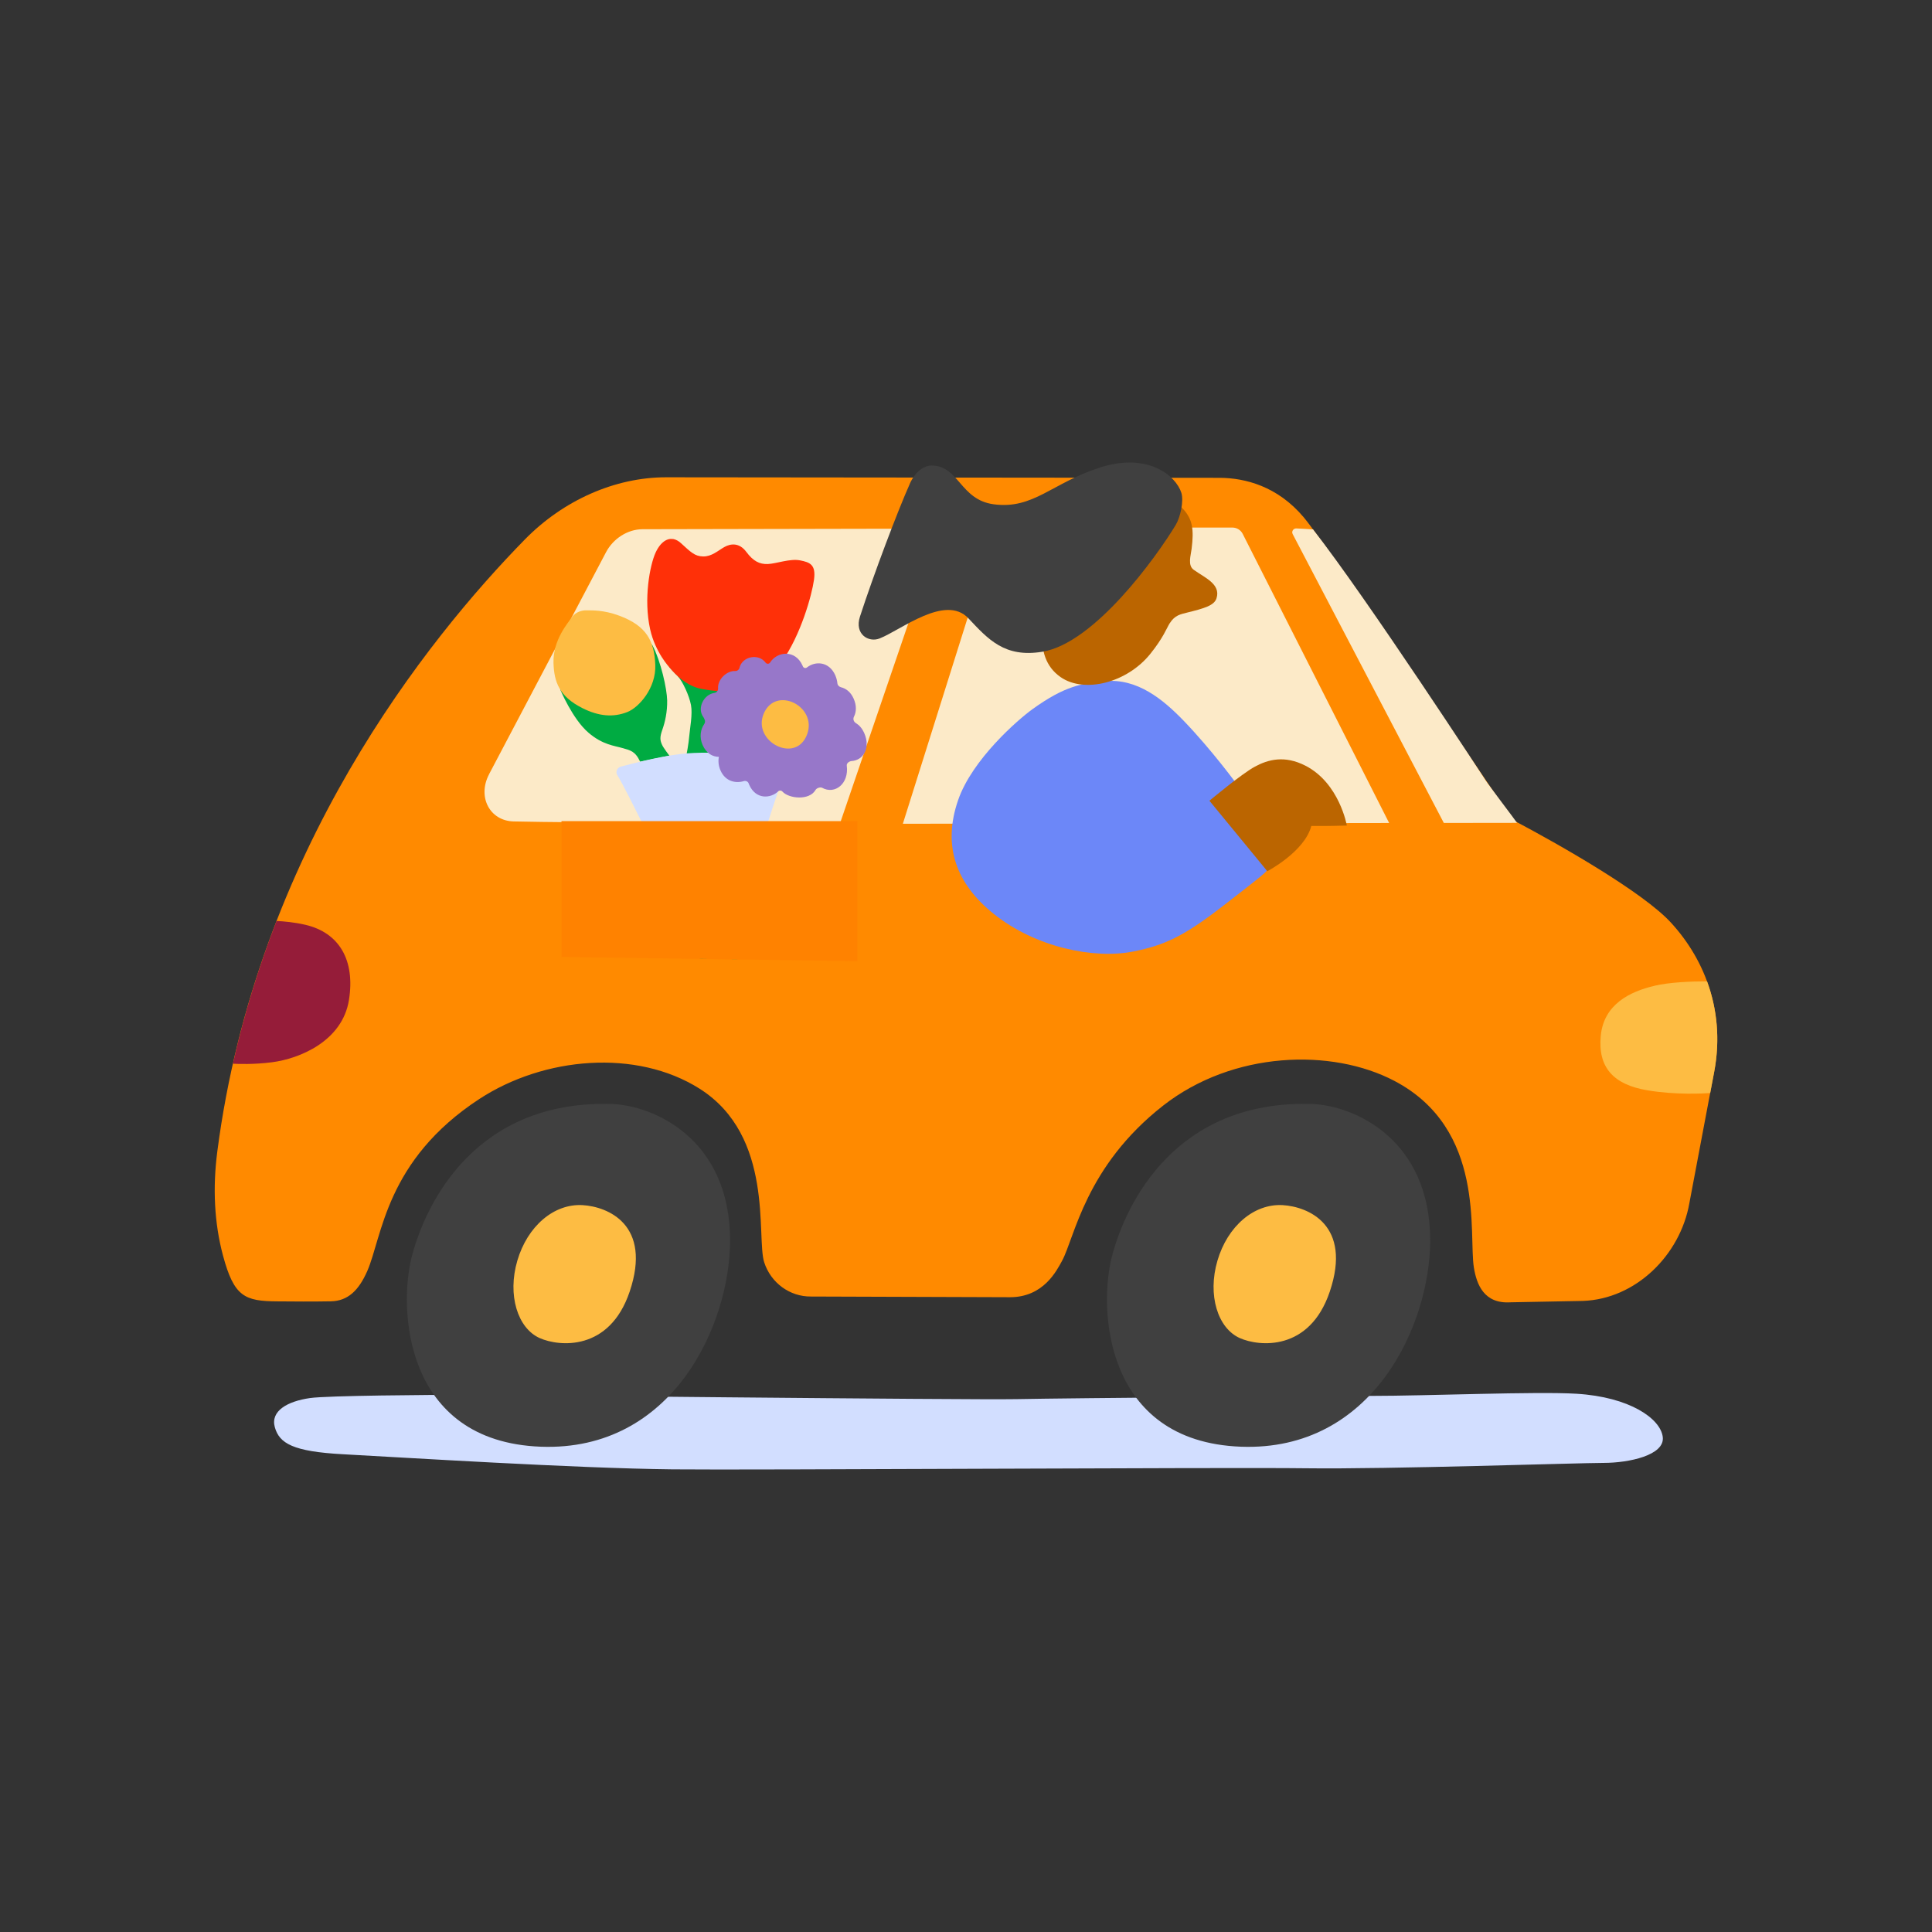 <svg width="300" height="300" viewBox="0 0 300 300" fill="none" xmlns="http://www.w3.org/2000/svg">
<rect x="0" y="0" width="300" height="300" fill="#333333" stroke="none"/>
<g clip-path="url(#clip0_3024_217)">
<path d="M72.655 216.587C66.656 216.587 50.846 216.701 48.143 217.089C44.619 217.59 41.969 219.101 42.675 221.622C43.381 224.136 45.5 225.396 53.253 225.814C62.601 226.315 89.232 227.993 104.397 228.16C116.57 228.297 190.108 227.826 202.812 227.993C215.509 228.16 245.14 227.158 249.02 227.158C252.9 227.158 258.543 225.981 258.193 223.133C257.844 220.286 253.075 216.922 244.79 216.42C238.586 216.041 221.69 216.754 212.866 216.754C207.725 216.754 166.127 217.089 157.842 217.256C150.605 217.4 74.242 216.587 72.655 216.587Z" fill="#D2DEFF"/>
<path d="M81.502 83.765C87.486 77.66 95.528 74.106 103.433 74.113L189.417 74.197C193.35 74.22 198.377 75.503 202.433 80.317C206.48 85.132 234.873 127.308 234.873 127.308C242.277 131.203 255.156 138.577 259.439 143.239C265.02 149.307 267.86 157.516 266.174 166.438L262.324 186.827C260.904 194.9 253.994 201.726 245.778 202.007L234.584 202.22C230.416 202.501 229.292 199.425 228.866 196.844C228.008 191.649 230.78 175.331 216.527 167.843C206.799 162.732 191.475 163.188 180.623 171.67C168.526 181.125 166.863 192.204 164.919 195.773C164.077 197.314 162.034 201.43 156.84 201.43L125.941 201.324C122.622 201.362 119.691 199.182 118.666 196.016C117.405 192.12 120.306 176.424 108.619 169.043C98.823 162.854 84.494 164.077 74.44 170.645C59.845 180.183 59.359 192.075 57.02 197.39C55.706 200.367 54.02 202.015 51.393 202.068C47.9 202.129 46.237 202.091 43.108 202.076C37.99 202.053 36.342 201.362 34.626 194.96C33.259 189.873 33.024 184.39 33.737 178.854C39.774 132.259 66.444 99.142 81.502 83.765Z" fill="#FF8A00"/>
<path d="M224.204 127.786L235.564 127.771C235.359 127.437 230.917 121.59 230.727 121.24C230.727 121.24 212.297 92.954 203.89 82.208C203.313 82.148 201.946 82.094 201.308 82.056C200.838 82.026 200.511 82.512 200.724 82.93L224.196 127.786H224.204Z" fill="#FCEAC8"/>
<path d="M192.97 82.907C192.667 82.299 192.044 81.92 191.368 81.92H157.94C156.057 81.92 154.227 83.294 153.642 85.155L140.194 127.915L215.706 127.794L192.97 82.907Z" fill="#FCEAC8"/>
<path d="M75.936 120.23L94.107 85.739C95.231 83.613 97.471 82.193 99.742 82.178L141.454 82.094C143.877 82.087 145.35 84.297 144.5 86.673L130.413 127.923C130.413 127.923 87.751 127.763 79.74 127.551C76.034 127.452 74.098 123.723 75.943 120.23H75.936Z" fill="#FCEAC8"/>
<g clip-path="url(#clip1_3024_217)">
<path d="M86.997 107.082C86.997 107.082 88.908 111.667 91.382 113.776C93.584 115.662 95.42 115.792 96.64 116.155C97.86 116.517 98.609 116.59 99.399 118.268C100.511 118.052 103.943 117.345 103.943 117.345C103.943 117.345 102.999 116.106 102.804 115.653C102.518 115.009 102.408 114.547 102.836 113.347C103.265 112.148 103.636 110.529 103.597 108.747C103.558 106.964 102.635 102.738 101.328 100.237C100.022 97.735 86.997 107.082 86.997 107.082Z" fill="#00AB42"/>
<path d="M105.602 142.364C105.602 142.364 104.064 145.917 103.669 146.949C103.308 147.908 103.349 148.705 104.373 148.75C105.481 148.797 104.955 148.706 105.482 148.734C106.147 148.775 106.479 148.455 106.718 147.944C106.958 147.434 108.769 142.491 108.769 142.491L105.613 142.364L105.602 142.364Z" fill="#00AB42"/>
<path d="M108.083 142.451C108.05 142.513 108.065 145.993 108.105 146.916C108.145 147.838 107.994 148.874 109.008 148.888L110.813 148.913C111.278 148.919 111.716 148.579 111.726 147.856C111.736 147.133 111.736 142.522 111.736 142.522L108.073 142.44L108.083 142.451Z" fill="#00AB42"/>
<path d="M112.707 142.577C112.702 142.986 112.704 147.388 112.697 147.88C112.69 148.373 112.862 148.92 113.696 148.932C114.53 148.943 114.383 148.931 114.71 148.914C115.323 148.891 115.5 148.317 115.489 147.625C115.477 146.933 115.443 142.521 115.443 142.521L112.707 142.567L112.707 142.577Z" fill="#00AB42"/>
<path d="M106.607 117.151C106.607 117.151 106.925 115.542 107.026 114.307C107.128 113.071 107.57 110.908 107.294 109.468C107.019 108.029 106.035 105.846 105.203 104.943C104.37 104.041 104.109 103.828 103.974 103.658C103.839 103.489 103.669 102.816 104.313 102.101C104.956 101.387 106.787 99.599 110.098 99.959C113.409 100.319 114.353 100.856 116.217 102.695C118.082 104.534 112.371 105.87 111.336 113.528C111.018 115.902 110.993 116.929 110.993 116.929L106.607 117.162L106.607 117.151Z" fill="#00AB42"/>
<path d="M103.974 103.658C103.974 103.658 101.747 101.311 100.952 97.706C99.908 93.017 100.911 87.728 101.814 85.78C102.718 83.833 104.24 82.984 105.731 84.336C107.223 85.687 107.857 86.388 109.188 86.406C110.518 86.424 111.471 85.515 112.461 84.953C113.451 84.39 114.794 84.23 115.883 85.692C116.972 87.153 117.947 87.627 119.226 87.582C120.504 87.537 122.671 86.707 124.229 87.012C125.788 87.316 126.723 87.686 126.395 90.039C126.066 92.393 124.365 98.584 121.392 102.767C117.18 108.703 110.736 107.283 108.955 106.976C106.058 106.475 103.974 103.648 103.974 103.648L103.974 103.658Z" fill="#FF3008"/>
<path d="M97.404 110.569C99.188 109.87 101.902 106.858 101.752 103.219C101.602 99.58 100.441 97.206 96.196 95.617C93.622 94.659 91.856 94.803 91.149 94.772C90.442 94.741 89.404 94.979 88.811 95.84C88.218 96.702 85.858 99.342 85.946 102.917C86.03 105.978 86.908 108.16 90.379 109.927C93.001 111.262 95.259 111.409 97.404 110.569Z" fill="#FDBC43"/>
<path d="M95.822 120.293C95.595 119.923 95.753 119.203 96.421 119.034C98.117 118.596 101.986 117.538 105.625 117.085C110.83 116.445 119.91 117.429 122.046 118.014C122.299 118.081 122.248 118.656 121.773 120.159C121.354 121.463 120.334 124.185 119.151 127.983C118.223 130.947 117.983 132.222 117.027 137.187C116.834 138.19 116.628 140.106 116.447 140.931C116.177 142.143 116.012 142.654 114.27 142.578C113.099 142.52 106.752 142.453 105.602 142.374C104.452 142.296 103.834 141.931 103.613 140.356C103.297 138.035 101.098 130.522 99.546 127.44C98.57 125.498 96.69 121.689 95.812 120.293L95.822 120.293Z" fill="#D2DEFF"/>
<path d="M134.166 113.769C133.848 113.063 133.401 112.585 132.909 112.285C132.563 112.081 132.421 111.66 132.595 111.306C132.975 110.556 133.041 109.572 132.55 108.475C132.099 107.452 131.367 106.908 130.599 106.719C130.294 106.642 130.054 106.397 130.027 106.082C129.99 105.694 129.88 105.273 129.696 104.841C128.743 102.711 126.611 102.608 125.308 103.638C125.095 103.813 124.768 103.725 124.666 103.472C124.646 103.43 124.625 103.388 124.615 103.346C123.478 100.804 120.664 101.153 119.584 102.868C119.422 103.127 119.063 103.133 118.876 102.889C117.757 101.386 115.235 101.959 114.831 103.682C114.763 103.985 114.475 104.212 114.158 104.197C112.871 104.127 111.405 105.48 111.502 106.896C111.529 107.242 111.271 107.553 110.922 107.6C109.292 107.819 108.174 109.983 109.232 111.371C109.305 111.466 109.335 111.582 109.386 111.677C109.52 111.92 109.506 112.213 109.344 112.442C108.795 113.22 108.556 114.443 109.099 115.677C109.682 116.995 110.636 117.511 111.629 117.525C111.504 118.131 111.546 118.907 111.895 119.666C112.663 121.375 114.275 121.669 115.505 121.288C115.813 121.198 116.138 121.349 116.25 121.644C116.281 121.718 116.312 121.792 116.342 121.876C117.387 124.207 119.682 123.987 120.838 122.881C121.02 122.706 121.315 122.72 121.492 122.911C122.491 124.026 125.686 124.342 126.639 122.658C126.823 122.346 127.406 122.186 127.658 122.326C129.639 123.422 131.849 121.702 131.486 118.889C131.429 118.479 131.929 118.193 132.225 118.176C134.011 118.064 135.262 116.216 134.176 113.78L134.166 113.769Z" fill="#9777C9"/>
<path d="M125.355 113.952C126.872 109.644 120.464 106.443 118.597 110.798C116.731 115.153 123.662 118.76 125.355 113.952Z" fill="#FDBC43"/>
<rect x="87.188" y="127.5" width="45.938" height="26.25" fill="#FF8200"/>
</g>
<path d="M94.761 171.412C101.603 171.579 113.411 176.948 113.365 192.705C113.327 205.629 104.526 225.404 83.985 224.644C62.692 223.854 61.827 203.101 63.976 194.991C66.201 186.577 73.969 170.911 94.761 171.42V171.412Z" fill="#404040"/>
<path d="M90.455 187.131C94.388 187.359 101.276 190.176 97.775 200.564C94.624 209.905 86.779 209.092 83.826 207.786C80.378 206.267 78.76 201.103 80.332 195.75C81.904 190.396 86.013 186.88 90.455 187.131Z" fill="#FDBC43"/>
<path d="M203.473 171.412C210.315 171.579 222.123 176.948 222.078 192.705C222.04 205.629 213.238 225.404 192.697 224.644C171.404 223.854 170.539 203.101 172.688 194.991C174.913 186.577 182.681 170.911 203.473 171.42V171.412Z" fill="#404040"/>
<path d="M199.167 187.131C203.101 187.359 209.988 190.176 206.487 200.564C203.336 209.905 195.492 209.092 192.538 207.786C189.09 206.267 187.473 201.103 189.045 195.75C190.616 190.396 194.725 186.88 199.167 187.131Z" fill="#FDBC43"/>
<path d="M171.564 105.772C168.025 106.106 165.375 106.478 160.317 110.123C158.077 111.74 150.992 117.884 148.79 124.202C146.277 131.416 148.532 137.278 154.288 141.895C160.819 147.135 169.901 148.965 176.006 147.742C180.805 146.786 183.805 145.396 189.789 140.764C194.413 137.187 196.767 135.357 196.684 135.182C195.978 133.77 188.559 124.589 188.559 124.589L192.074 121.802C192.074 121.802 188.186 116.471 183.805 111.923C180.555 108.559 176.583 105.301 171.556 105.772H171.564Z" fill="#6C87F8"/>
<path d="M196.79 135.281C196.79 135.281 202.584 132.251 203.617 128.257C206.26 128.287 209.138 128.189 209.138 128.189C209.138 128.189 207.991 121.605 202.713 118.901C199.471 117.238 196.912 117.937 194.869 119.038C192.819 120.139 187.799 124.338 187.799 124.338L196.79 135.281Z" fill="#BB6500"/>
<path d="M183.782 79.11C185.141 80.644 185.422 82.147 185.035 85.215C184.898 86.294 184.397 87.79 185.354 88.473C187.04 89.696 189.599 90.683 188.9 92.9C188.543 94.032 186.979 94.465 184.42 95.102C183.273 95.391 182.446 95.513 181.626 96.788C181.17 97.502 180.661 98.998 178.618 101.534C175.004 106.03 168.397 107.693 164.714 105.157C159.877 101.823 162.391 94.89 163.104 91.275C163.818 87.653 168.511 81.479 172.149 79.376C176.485 76.87 181.261 76.262 183.775 79.102L183.782 79.11Z" fill="#BB6500"/>
<path d="M42.212 164.95C46.495 164.403 53.162 161.692 54.187 155.268C55.174 149.064 52.653 144.834 47.452 143.611C45.667 143.194 44.004 143.057 42.941 143.011C40.253 149.937 37.937 157.333 36.167 165.17C36.896 165.216 39.372 165.314 42.212 164.95Z" fill="#951C39"/>
<path d="M256.887 153.081C253.098 153.969 249.028 155.944 248.564 160.849C248.101 165.755 250.531 168.412 255.794 169.301C260.244 170.053 264.618 169.795 265.559 169.726L266.182 166.431C267.124 161.441 266.645 156.673 265.073 152.382C262.552 152.382 259.256 152.519 256.887 153.073V153.081Z" fill="#FDBC43"/>
<path d="M141.28 75.116C139.389 79.338 135.645 89.255 133.534 95.748C132.653 98.459 134.848 99.826 136.595 99.135C139.936 97.814 146.801 92.217 150.377 96.014C153.43 99.256 155.989 102.172 161.867 101.2C170 99.856 179.636 86.37 182.567 81.51C183.289 80.31 183.843 77.789 183.44 76.521C182.598 73.87 178.262 70.225 170.858 72.579C163.355 74.972 160.477 79.133 154.296 78.305C149.064 77.606 148.912 72.283 144.614 72.283C143.74 72.283 142.252 72.929 141.272 75.116H141.28Z" fill="#404040"/>
</g>
<defs>
<clipPath id="clip0_3024_217">
<rect width="233.318" height="156.378" fill="white" transform="translate(33.342 71.812)"/>
</clipPath>
<clipPath id="clip1_3024_217">
<rect width="48.789" height="65.14" fill="white" transform="matrix(1 0.014 -0.014 1 86.216 83.438)"/>
</clipPath>
</defs>
</svg>
